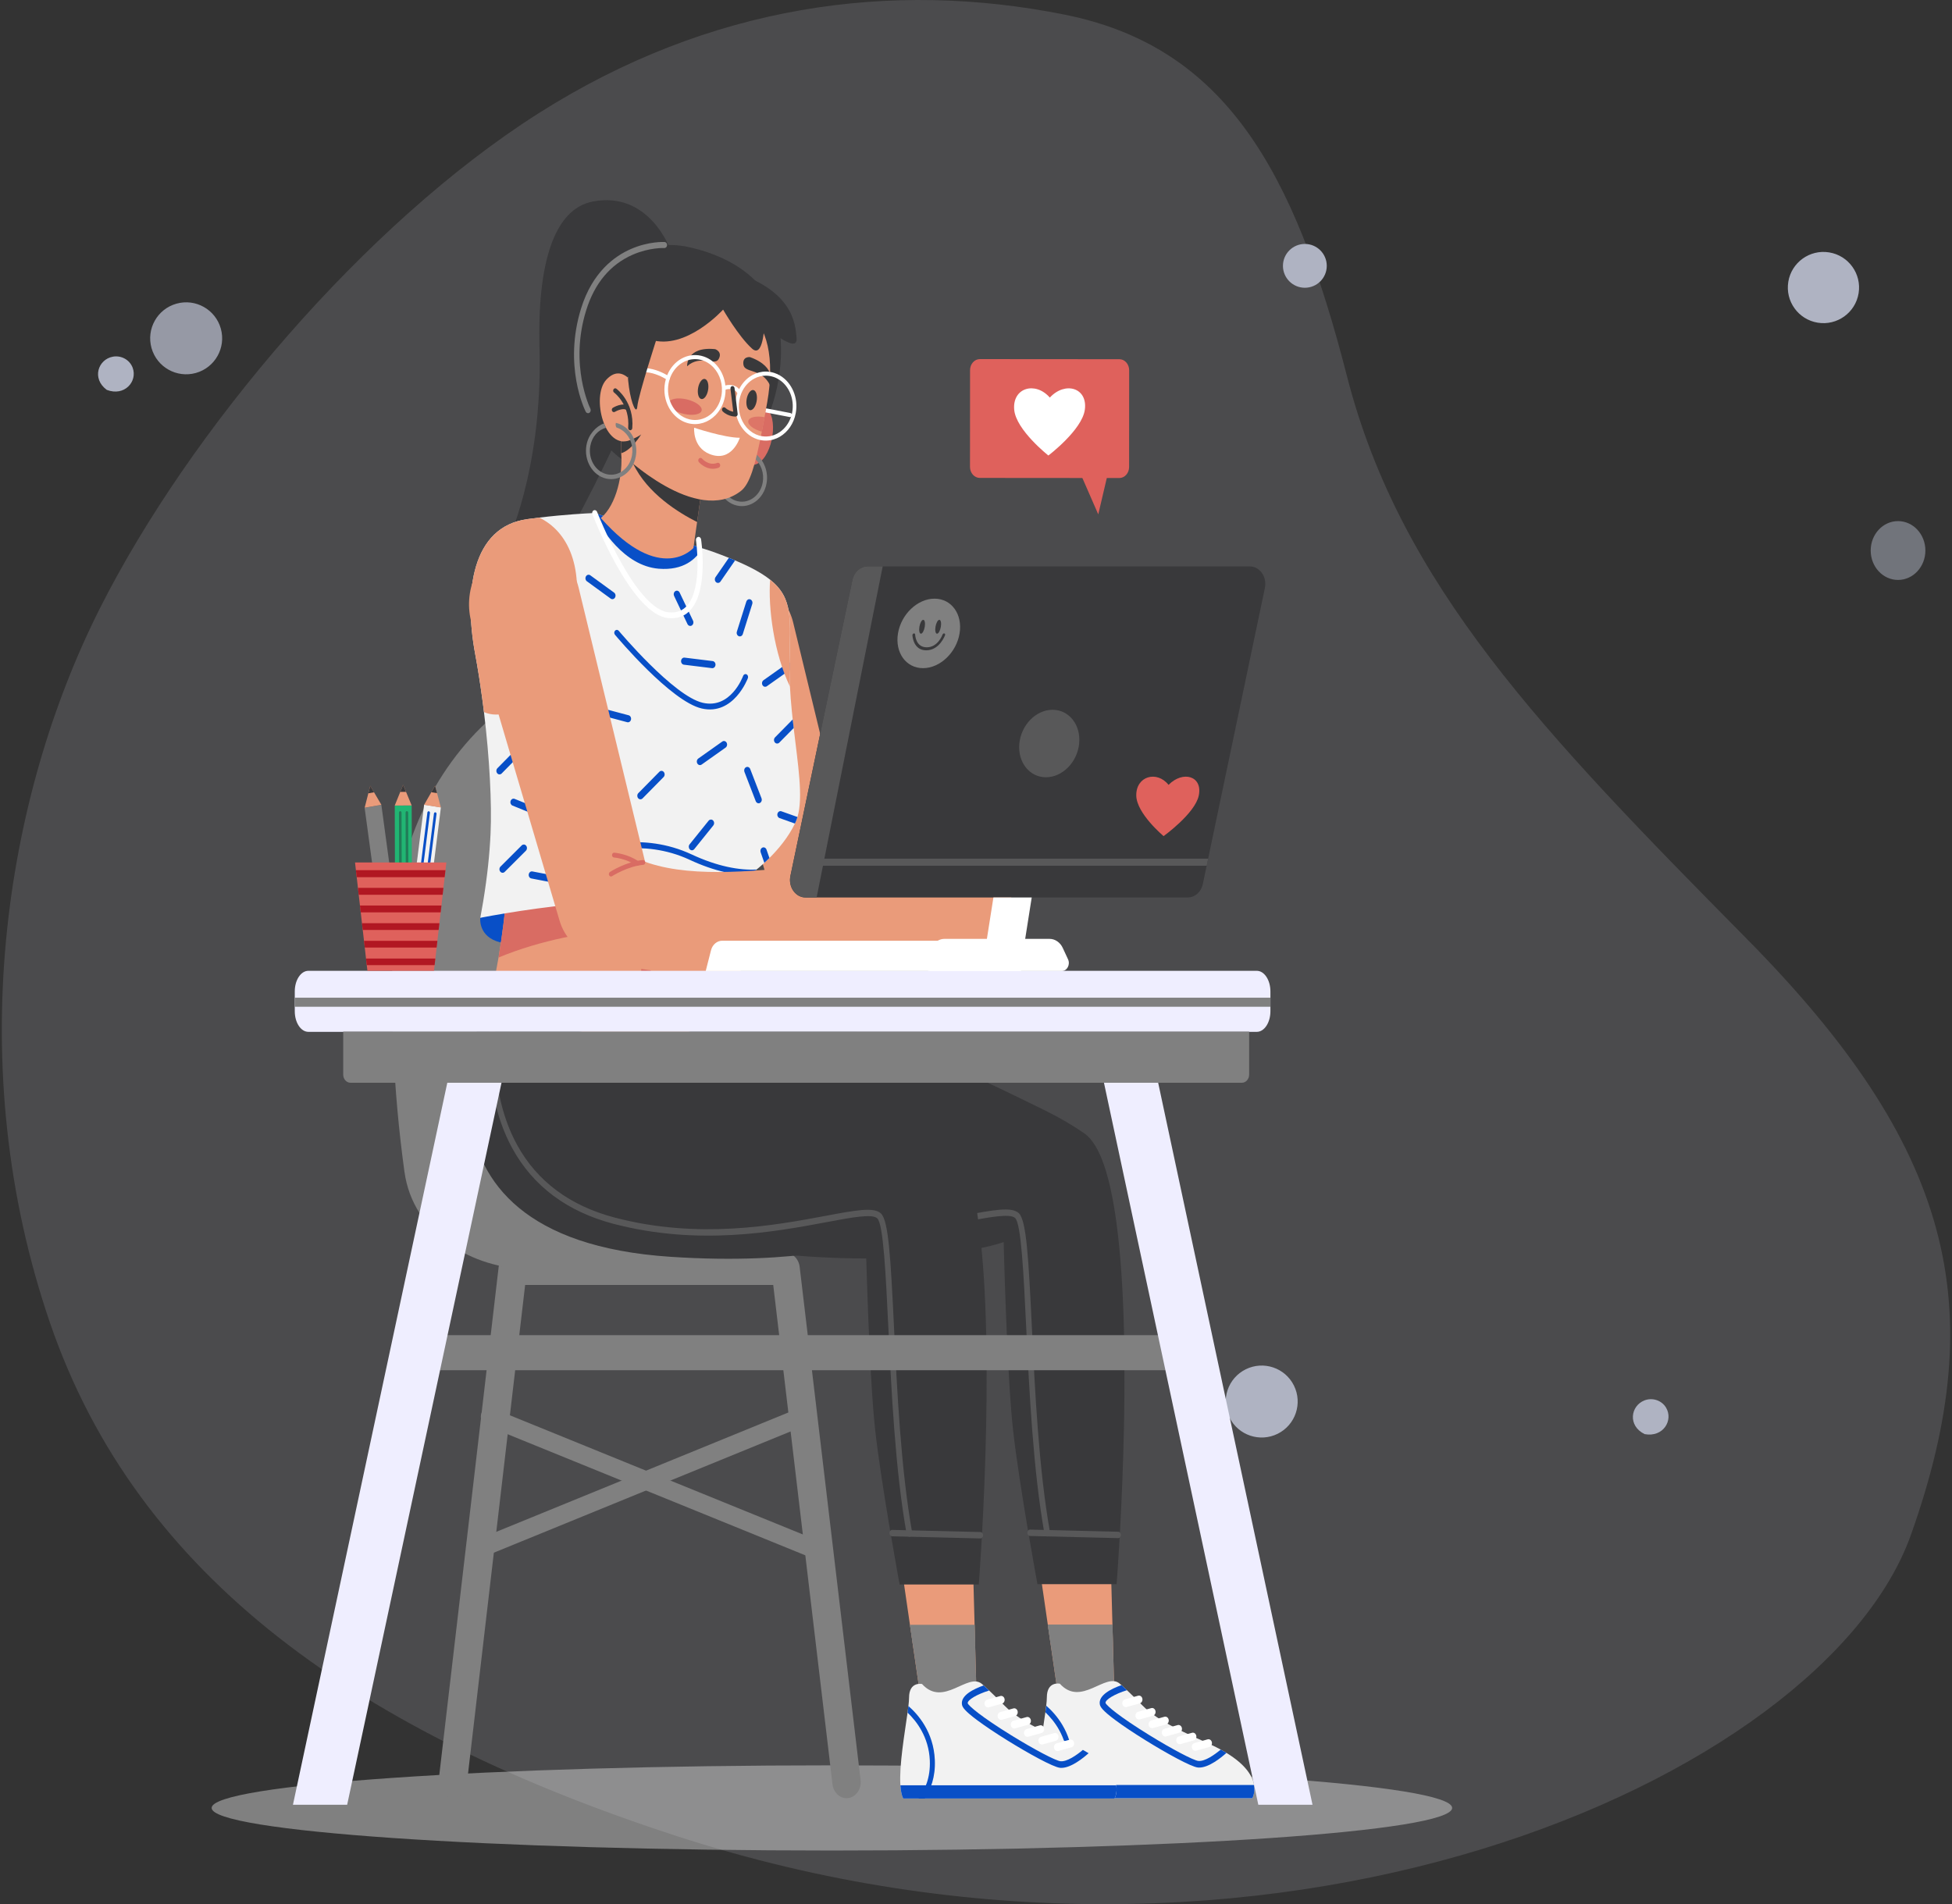 <svg width="535" height="522" viewBox="0 0 535 522" fill="none" xmlns="http://www.w3.org/2000/svg">
<rect x="0" y="0" width="535" height="522" fill="#333333" stroke="none"/>
<g opacity="0.8">
<path opacity="0.16" fill-rule="evenodd" clip-rule="evenodd" d="M27.433 166.66C1.141 218.766 -10.432 292.146 13.679 362.559C37.79 432.971 99.361 475.299 185.368 503.292C346.748 555.817 499.886 487.929 523.765 420.686C546.07 357.878 534.804 314.119 478.769 257.38C422.734 200.641 383.809 160.339 369.151 103.023C354.71 46.558 335.703 12.839 291.848 4.024C244.415 -5.51 194.531 1.289 147.72 30.985C99.964 61.281 51.892 118.187 27.433 166.66Z" fill="#EFEEFF"/>
<g opacity="0.5">
<path d="M520.21 158.981C524.349 158.981 527.704 155.37 527.704 150.915C527.704 146.46 524.349 142.849 520.21 142.849C516.071 142.849 512.716 146.46 512.716 150.915C512.716 155.37 516.071 158.981 520.21 158.981Z" fill="#CED3E6"/>
</g>
<path d="M30.928 97.778C33.228 97.355 35.554 98.627 36.364 100.821C37.745 104.564 34.129 108.755 29.262 106.876C25.063 103.767 26.891 98.521 30.928 97.778Z" fill="#CED3E6"/>
<path d="M509.401 80.392C510.268 75.071 506.656 70.055 501.335 69.188C496.014 68.322 490.998 71.933 490.131 77.255C489.265 82.576 492.876 87.592 498.198 88.459C503.519 89.325 508.535 85.713 509.401 80.392Z" fill="#CED3E6"/>
<g opacity="0.8">
<path d="M60.521 90.08C61.991 95.325 58.932 100.768 53.687 102.239C48.442 103.709 42.999 100.65 41.528 95.405C40.058 90.16 43.117 84.717 48.362 83.246C53.607 81.776 59.051 84.835 60.521 90.08Z" fill="#CED3E6"/>
</g>
<path d="M450.716 383.892C452.897 383.049 455.42 383.866 456.623 385.871C458.676 389.292 455.902 394.083 450.771 393.141C446.068 390.868 446.887 385.372 450.716 383.892Z" fill="#CED3E6"/>
<path d="M354.639 379.825C357.059 384.705 355.065 390.622 350.185 393.042C345.305 395.462 339.388 393.468 336.968 388.588C334.548 383.708 336.542 377.791 341.422 375.371C346.301 372.951 352.218 374.945 354.639 379.825Z" fill="#CED3E6"/>
<path d="M357.633 78.882C360.949 78.882 363.638 76.194 363.638 72.877C363.638 69.561 360.949 66.872 357.633 66.872C354.316 66.872 351.628 69.561 351.628 72.877C351.628 76.194 354.316 78.882 357.633 78.882Z" fill="#CED3E6"/>
</g>
<g opacity="0.4">
<path d="M228.006 507.284C321.894 507.284 398.006 502.058 398.006 495.611C398.006 489.164 321.894 483.937 228.006 483.937C134.117 483.937 58.006 489.164 58.006 495.611C58.006 502.058 134.117 507.284 228.006 507.284Z" fill="#F2F2F2"/>
</g>
<path d="M217.401 170.681L234.573 241.533L228.452 233.57C230.721 234.929 233.344 235.976 236.249 236.711C239.152 237.447 242.32 237.874 245.628 238.067C248.939 238.262 252.391 238.227 255.919 238.062C259.449 237.895 263.055 237.597 266.716 237.244L266.736 237.243C272.136 236.724 276.888 241.243 277.349 247.337C277.788 253.147 274.134 258.296 269.116 259.214C265.341 259.894 261.501 260.536 257.562 261.051C253.624 261.562 249.585 261.95 245.404 262.056C241.224 262.158 236.893 261.982 232.415 261.25C227.946 260.517 223.309 259.202 218.778 256.997C215.878 255.585 213.814 252.899 212.875 249.77L212.658 249.035L192.057 179.356C189.741 171.523 193.491 163.056 200.431 160.443C207.372 157.83 214.876 162.061 217.192 169.893C217.261 170.139 217.339 170.433 217.401 170.681Z" fill="#EA9B7A"/>
<path d="M224.013 427.537C223.757 427.537 223.498 427.488 223.243 427.385L133.284 390.787C132.106 390.307 131.494 388.84 131.919 387.51C132.344 386.18 133.645 385.489 134.823 385.97L224.782 422.568C225.96 423.047 226.572 424.515 226.147 425.845C225.814 426.887 224.941 427.537 224.013 427.537Z" fill="#808080"/>
<path d="M130.318 427.537C129.389 427.537 128.518 426.89 128.184 425.849C127.758 424.519 128.367 423.051 129.545 422.569L220.571 385.368C221.749 384.888 223.05 385.575 223.477 386.905C223.904 388.234 223.294 389.702 222.117 390.184L131.09 427.385C130.835 427.487 130.573 427.537 130.318 427.537Z" fill="#808080"/>
<path d="M232.015 492.943C230.1 492.943 228.432 491.343 228.172 489.142L211.923 352.241H143.93L127.934 489.134C127.654 491.534 125.704 493.221 123.576 492.906C121.45 492.59 119.954 490.388 120.234 487.989L136.674 347.287C136.929 345.107 138.575 343.478 140.524 343.478H215.319C217.264 343.478 218.91 345.101 219.168 347.277L235.868 487.979C236.153 490.378 234.66 492.583 232.534 492.904C232.36 492.93 232.187 492.943 232.015 492.943Z" fill="#808080"/>
<path d="M193.658 347.859H145.08C129.691 347.859 113.211 338.355 110.847 321.194C107.687 298.247 106.905 276.024 107.788 255.632C108.786 232.568 118.545 211.111 134.613 196.812C134.613 196.812 144.316 244.53 132.115 310.391C136.774 335.417 193.658 347.859 193.658 347.859Z" fill="#808080"/>
<path d="M183.534 67.989C183.534 67.989 177.755 52.286 162.47 55.243C151.786 57.31 147.233 72.332 147.863 95.527C148.779 129.285 138.659 149.63 138.659 149.63L152.091 153.075C152.091 153.075 186.281 95.204 183.534 67.989Z" fill="#39393B"/>
<path d="M306.043 434.28H284.346C284.346 434.28 279.325 407.104 277.641 391.865C275.953 376.626 275.081 340.498 275.081 340.498C275.081 340.498 257.789 346.835 221.594 344.447C141.394 339.16 171.804 272.672 171.804 272.672C174.514 276.895 191.111 273.966 202.455 275.984C237.275 279.755 267.472 295.177 285.595 303.999C289.96 306.122 293.838 308.369 297.236 310.734C301.605 313.773 304.339 322.993 305.986 335.12C310.939 371.573 306.043 434.28 306.043 434.28Z" fill="#39393B"/>
<path d="M287.039 421.185C286.676 421.185 286.352 420.898 286.278 420.482C283.149 402.999 282.099 381.24 281.254 363.756C280.553 349.259 279.892 335.565 278.242 333.919C276.905 332.587 271.354 333.627 264.327 334.943C250.35 337.561 229.227 341.519 205.932 335.403C193.243 332.072 183.915 325.116 178.207 314.731C168.363 296.82 172.85 274.616 172.897 274.394C172.995 273.923 173.414 273.631 173.831 273.742C174.249 273.853 174.507 274.325 174.408 274.796C174.364 275.012 170.026 296.537 179.534 313.82C185.018 323.789 194.018 330.476 206.284 333.697C229.278 339.733 250.217 335.81 264.073 333.216C272.371 331.661 277.379 330.723 279.27 332.608C281.312 334.645 281.886 344.656 282.804 363.662C283.646 381.089 284.694 402.778 287.8 420.136C287.885 420.61 287.614 421.073 287.192 421.169C287.141 421.18 287.089 421.185 287.039 421.185Z" fill="#585859"/>
<path d="M306.463 421.646C306.457 421.646 306.451 421.646 306.446 421.646L282.318 421.062C281.89 421.051 281.549 420.651 281.559 420.168C281.568 419.683 281.919 419.289 282.352 419.311L306.48 419.895C306.909 419.906 307.249 420.306 307.24 420.79C307.23 421.266 306.884 421.646 306.463 421.646Z" fill="#585859"/>
<path d="M305.446 465.649H290.131L287.181 445.375L285.566 434.28H304.595L304.896 445.375L305.446 465.649Z" fill="#EA9B7A"/>
<path d="M305.443 465.649H290.128L287.932 450.556L287.179 445.375H304.894L305.04 450.745L305.443 465.649Z" fill="#808080"/>
<path d="M305.04 450.745L287.932 450.556L287.179 445.375H304.894L305.04 450.745Z" fill="#808080"/>
<path d="M343.233 492.943H285.307C284.877 492.061 284.642 490.808 284.546 489.313C284.183 483.782 285.744 474.96 286.511 469.396C286.605 468.746 286.684 468.141 286.746 467.592C286.852 466.661 286.919 465.888 286.919 465.318C286.919 460.778 290.48 461.555 290.48 461.555C296.342 468.044 302.978 458.317 306.855 461.508C306.855 461.508 307.012 461.638 307.368 461.95C307.693 462.239 308.187 462.688 308.873 463.338C309.862 464.269 311.247 465.621 313.123 467.525C317.72 472.193 325.541 475.275 332.202 478.417C333.051 478.817 333.838 479.218 334.569 479.615C335.125 479.917 335.648 480.221 336.142 480.523C341.585 483.839 343.317 487.008 343.71 489.313C344.085 491.525 343.233 492.943 343.233 492.943Z" fill="#F2F2F2"/>
<path d="M336.142 480.524C334.65 481.864 331.332 484.545 328.67 484.545C328.553 484.545 328.435 484.542 328.32 484.53C326.441 484.353 319.537 480.524 313.921 477.042C310.702 475.045 307.763 473.081 305.649 471.506C302.182 468.927 301.581 467.943 301.445 467.258C300.938 464.68 304.717 462.881 307.368 461.951C307.693 462.24 308.188 462.689 308.874 463.339C305.583 464.351 302.879 465.939 303.004 466.842C303.327 467.608 306.754 470.556 314.953 475.62C321.208 479.482 327.138 482.605 328.455 482.729C330.238 482.892 332.86 481.06 334.57 479.617C335.125 479.919 335.649 480.223 336.142 480.524Z" fill="#084FC7"/>
<path d="M343.231 492.943H285.308C284.877 492.06 284.642 490.807 284.546 489.313H343.708C344.082 491.523 343.231 492.943 343.231 492.943Z" fill="#084FC7"/>
<path d="M291.224 492.943H289.504C291.221 490.729 292.827 487.333 292.617 482.478C292.338 476.02 288.904 471.665 286.518 469.397C286.61 468.747 286.69 468.141 286.752 467.592C289.324 469.811 293.658 474.666 293.996 482.399C294.197 487.038 292.849 490.496 291.224 492.943Z" fill="#084FC7"/>
<path d="M312.147 471.381C311.718 471.381 311.329 471.054 311.221 470.563C311.094 469.985 311.405 469.401 311.917 469.258L315.535 468.245C316.047 468.101 316.565 468.453 316.691 469.031C316.818 469.608 316.507 470.192 315.995 470.335L312.377 471.348C312.301 471.371 312.223 471.381 312.147 471.381Z" fill="white"/>
<path d="M308.549 467.983C308.121 467.983 307.731 467.656 307.623 467.166C307.496 466.588 307.807 466.004 308.319 465.861L311.938 464.848C312.448 464.704 312.967 465.056 313.094 465.633C313.22 466.211 312.909 466.795 312.398 466.938L308.779 467.951C308.703 467.972 308.625 467.983 308.549 467.983Z" fill="white"/>
<path d="M315.759 473.755C315.331 473.755 314.941 473.428 314.833 472.936C314.706 472.359 315.017 471.775 315.529 471.632L319.148 470.619C319.659 470.474 320.177 470.827 320.304 471.404C320.43 471.981 320.119 472.566 319.608 472.709L315.989 473.722C315.913 473.744 315.835 473.755 315.759 473.755Z" fill="white"/>
<path d="M319.38 476.037C318.952 476.037 318.562 475.708 318.454 475.218C318.327 474.641 318.638 474.057 319.15 473.914L322.769 472.901C323.28 472.756 323.798 473.11 323.925 473.686C324.051 474.263 323.74 474.847 323.229 474.991L319.61 476.004C319.534 476.026 319.455 476.037 319.38 476.037Z" fill="white"/>
<path d="M323.324 478.147C322.896 478.147 322.506 477.819 322.398 477.328C322.272 476.751 322.584 476.167 323.094 476.024L326.713 475.01C327.225 474.867 327.742 475.218 327.869 475.796C327.996 476.373 327.684 476.957 327.172 477.1L323.553 478.114C323.478 478.136 323.401 478.147 323.324 478.147Z" fill="white"/>
<path d="M327.599 479.947C327.17 479.947 326.781 479.619 326.673 479.128C326.546 478.551 326.857 477.967 327.369 477.824L330.987 476.81C331.499 476.666 332.017 477.018 332.143 477.596C332.27 478.173 331.959 478.757 331.447 478.9L327.829 479.914C327.753 479.936 327.675 479.947 327.599 479.947Z" fill="white"/>
<path d="M131.638 251.596C131.638 251.596 130.952 256.874 137.222 258.359L202.569 260.817C202.569 260.817 206.985 258.312 206.189 252.136C206.189 252.136 178.597 234.652 131.638 251.596Z" fill="#084FC7"/>
<path d="M203.465 275.986C169.544 297.04 132.507 280.086 132.507 280.086C134.319 274.507 135.661 268.216 136.635 262.495C137.765 255.838 138.4 249.958 138.689 246.866C153.118 245.972 188.486 244.276 202.345 247.984L202.455 254.25L203.465 275.986Z" fill="#EA9B7A"/>
<path d="M178.412 265.887C178.16 267.86 177.37 269.365 176.647 269.248C175.924 269.13 175.541 267.436 175.792 265.463C176.043 263.489 176.833 261.985 177.556 262.101C178.279 262.218 178.663 263.913 178.412 265.887Z" fill="#D96C63"/>
<path d="M202.454 254.25C188.01 253.26 159.587 252.917 136.635 262.494C137.765 255.837 138.4 249.956 138.689 246.865C153.118 245.971 188.486 244.275 202.345 247.983L202.454 254.25Z" fill="#D96C63"/>
<path d="M218.571 223.967C218.436 224.438 218.272 224.881 218.084 225.297C218.015 225.453 217.943 225.609 217.868 225.762C216.052 229.564 213.239 232.858 210.885 235.203C210.394 235.688 209.924 236.133 209.489 236.533C208.618 237.33 207.881 237.948 207.373 238.358C206.906 238.736 206.632 238.93 206.632 238.93C206.63 238.966 206.626 239.002 206.624 239.044C206.598 239.328 206.578 239.627 206.555 239.942C206.474 241.146 206.402 242.583 206.351 244.219C206.305 245.537 206.273 246.98 206.241 248.531C206.224 249.682 206.204 250.886 206.192 252.138C187.022 242.475 147.544 248.574 131.643 251.595C131.934 250.044 132.199 248.527 132.444 247.044C133.569 240.201 134.199 234.038 134.45 228.522C134.828 220.306 134.191 207.96 132.646 195.207C132.549 194.378 132.444 193.555 132.338 192.725C132.268 192.184 132.197 191.648 132.118 191.109C131.576 187.105 130.946 183.095 130.225 179.205C127.089 162.231 129.291 144.413 144.541 142.306C145.647 142.154 146.74 142.013 147.798 141.886C154.987 141.021 160.901 140.725 162.543 140.653C162.842 140.64 162.998 140.633 162.998 140.633L192.481 150.296L195.285 151.213C196.896 151.798 198.386 152.364 199.764 152.917C200.352 153.158 200.922 153.393 201.47 153.623C202.9 154.229 204.197 154.821 205.373 155.406C207.733 156.583 209.604 157.732 211.083 158.918C217.551 164.1 216.548 169.954 216.383 181.516C216.383 181.568 216.381 181.621 216.381 181.672C216.378 181.819 216.378 181.965 216.375 182.117C216.372 182.182 216.375 182.251 216.375 182.316C216.369 182.787 216.369 183.259 216.372 183.73C216.38 185.223 216.427 186.709 216.507 188.196C216.616 190.379 216.789 192.549 217 194.676C217.083 195.527 217.17 196.376 217.261 197.216C217.348 198.007 217.437 198.793 217.529 199.571C218.713 209.695 220.174 218.565 218.571 223.967Z" fill="#F2F2F2"/>
<path d="M216.38 181.675C216.377 181.822 216.377 181.968 216.374 182.12C216.371 182.185 216.374 182.254 216.374 182.319C216.368 182.79 216.368 183.262 216.371 183.733L210.177 188.121C209.989 188.255 209.773 188.297 209.569 188.257C209.336 188.212 209.12 188.059 208.983 187.815C208.73 187.357 208.853 186.754 209.257 186.468L215.826 181.817C215.998 181.697 216.192 181.652 216.38 181.675Z" fill="#084FC7"/>
<path d="M175.533 219.121C175.296 219.121 175.061 219.012 174.89 218.798C174.571 218.398 174.599 217.78 174.955 217.42L180.719 211.566C181.073 211.206 181.62 211.238 181.939 211.639C182.259 212.039 182.23 212.656 181.875 213.016L176.111 218.87C175.946 219.037 175.74 219.121 175.533 219.121Z" fill="#084FC7"/>
<path d="M217.531 199.573L213.582 203.584C213.416 203.753 213.21 203.834 213.002 203.834C212.767 203.834 212.529 203.727 212.359 203.512C212.039 203.112 212.068 202.494 212.423 202.134L217.262 197.22C217.349 198.009 217.438 198.796 217.531 199.573Z" fill="#084FC7"/>
<path d="M163.843 195.582C163.708 195.362 163.653 195.082 163.712 194.801C163.821 194.277 164.287 193.952 164.752 194.076L172.301 196.082C172.766 196.205 173.053 196.731 172.944 197.256C172.835 197.78 172.369 198.105 171.904 197.981L164.356 195.974C164.139 195.917 163.961 195.772 163.843 195.582Z" fill="#084FC7"/>
<path d="M136.911 212.291C136.674 212.291 136.439 212.182 136.268 211.967C135.949 211.567 135.977 210.95 136.332 210.59L142.097 204.736C142.451 204.376 142.998 204.408 143.317 204.809C143.636 205.209 143.608 205.826 143.253 206.186L137.489 212.04C137.324 212.207 137.118 212.291 136.911 212.291Z" fill="#084FC7"/>
<path d="M204.005 210.897C204.08 210.644 204.245 210.426 204.48 210.312C204.918 210.096 205.427 210.323 205.617 210.817L208.714 218.84C208.904 219.334 208.704 219.909 208.266 220.125C207.829 220.339 207.319 220.114 207.129 219.62L204.033 211.597C203.944 211.365 203.939 211.117 204.005 210.897Z" fill="#084FC7"/>
<path d="M218.57 223.967C218.435 224.438 218.271 224.881 218.083 225.297C218.014 225.453 217.942 225.609 217.867 225.762L213.656 224.262C213.442 224.187 213.276 224.028 213.171 223.827C213.05 223.599 213.013 223.313 213.09 223.04C213.235 222.526 213.718 222.24 214.174 222.403L218.57 223.967Z" fill="#084FC7"/>
<path d="M194.768 224.666C195.004 224.64 195.248 224.721 195.437 224.914C195.791 225.275 195.818 225.893 195.496 226.291L190.285 232.772C189.964 233.17 189.417 233.201 189.063 232.838C188.71 232.476 188.683 231.859 189.003 231.459L194.215 224.979C194.365 224.796 194.563 224.69 194.768 224.666Z" fill="#084FC7"/>
<path d="M191.699 209.724C191.466 209.678 191.251 209.525 191.115 209.282C190.861 208.825 190.983 208.223 191.387 207.936L197.956 203.283C198.36 202.997 198.894 203.135 199.149 203.59C199.402 204.047 199.28 204.649 198.876 204.936L192.307 209.589C192.119 209.721 191.902 209.764 191.699 209.724Z" fill="#084FC7"/>
<path d="M195.885 181.541C196.042 181.74 196.128 182.011 196.1 182.297C196.048 182.834 195.621 183.221 195.147 183.162L187.437 182.214C186.962 182.156 186.619 181.674 186.671 181.139C186.723 180.603 187.15 180.215 187.624 180.275L195.335 181.223C195.555 181.248 195.748 181.368 195.885 181.541Z" fill="#084FC7"/>
<path d="M184.674 162.671C184.73 162.411 184.879 162.179 185.105 162.043C185.526 161.787 186.049 161.966 186.275 162.44L189.945 170.15C190.17 170.624 190.013 171.216 189.593 171.471C189.173 171.727 188.648 171.548 188.422 171.073L184.753 163.363C184.647 163.142 184.626 162.896 184.674 162.671Z" fill="#084FC7"/>
<path d="M210.884 235.203C210.393 235.688 209.924 236.133 209.488 236.533L208.474 233.619C208.391 233.385 208.397 233.139 208.468 232.92C208.552 232.67 208.725 232.458 208.961 232.355C209.405 232.156 209.906 232.404 210.082 232.904L210.884 235.203Z" fill="#084FC7"/>
<path d="M139.994 220.378C139.882 220.142 139.855 219.857 139.942 219.586C140.104 219.078 140.599 218.816 141.049 218.998L148.346 221.96C148.795 222.143 149.028 222.702 148.867 223.209C148.705 223.717 148.21 223.979 147.76 223.797L140.463 220.835C140.253 220.749 140.091 220.582 139.994 220.378Z" fill="#084FC7"/>
<path d="M143.568 231.507C143.804 231.51 144.04 231.621 144.209 231.837C144.526 232.241 144.492 232.857 144.134 233.214L138.326 239.013C137.968 239.369 137.422 239.332 137.105 238.928C136.788 238.524 136.822 237.908 137.18 237.55L142.989 231.752C143.154 231.586 143.362 231.506 143.568 231.507Z" fill="#084FC7"/>
<path d="M154.094 240.716C154.24 240.925 154.311 241.202 154.269 241.485C154.189 242.016 153.742 242.374 153.271 242.283L145.625 240.812C145.155 240.722 144.838 240.218 144.919 239.687C144.999 239.156 145.446 238.798 145.917 238.888L153.562 240.358C153.78 240.402 153.966 240.533 154.094 240.716Z" fill="#084FC7"/>
<path d="M160.487 158.786C160.425 158.529 160.457 158.243 160.595 158.001C160.855 157.548 161.389 157.418 161.79 157.709L168.308 162.453C168.709 162.746 168.824 163.35 168.566 163.803C168.307 164.256 167.772 164.386 167.371 164.094L160.855 159.35C160.667 159.214 160.541 159.01 160.487 158.786Z" fill="#084FC7"/>
<path d="M204.953 164.376C205.161 164.249 205.415 164.217 205.655 164.314C206.106 164.494 206.341 165.052 206.181 165.56L203.588 173.808C203.429 174.315 202.935 174.581 202.484 174.401C202.034 174.221 201.798 173.663 201.958 173.155L204.551 164.908C204.625 164.672 204.772 164.488 204.953 164.376Z" fill="#084FC7"/>
<path d="M201.472 153.626L197.466 159.422C197.171 159.848 196.63 159.922 196.252 159.591C195.874 159.26 195.809 158.648 196.102 158.222L199.765 152.92C200.353 153.161 200.924 153.395 201.472 153.626Z" fill="#084FC7"/>
<path d="M162.302 233.672C162.386 233.952 162.592 234.145 162.834 234.201C162.952 234.227 163.075 234.223 163.194 234.178C163.322 234.131 175.865 229.547 189.065 235.717C195.772 238.852 201.736 240.052 206.555 239.944C206.576 239.627 206.597 239.328 206.623 239.046C206.626 239.006 206.63 238.97 206.632 238.934C206.632 238.934 206.906 238.737 207.373 238.36C202.635 238.621 196.558 237.492 189.609 234.245C175.906 227.841 163.28 232.467 162.751 232.667C162.38 232.804 162.18 233.254 162.302 233.672Z" fill="#084FC7"/>
<path d="M192.479 150.3C190.83 153.19 187.42 156.464 180.518 155.899C170.998 155.12 164.733 144.87 162.544 140.657C162.842 140.644 162.997 140.638 162.997 140.638L192.479 150.3Z" fill="#084FC7"/>
<path d="M182.352 169.317C182.634 169.381 182.913 169.426 183.195 169.452C185.828 169.691 187.96 168.829 189.532 166.892C194.111 161.247 192.23 148.38 192.148 147.835C192.082 147.402 191.716 147.111 191.335 147.184C190.951 147.258 190.692 147.669 190.757 148.103C190.776 148.229 192.605 160.749 188.491 165.817C187.21 167.395 185.516 168.065 183.31 167.864C174.082 167.025 163.748 140.586 163.645 140.318C163.489 139.915 163.073 139.731 162.715 139.907C162.358 140.084 162.195 140.554 162.351 140.956C162.774 142.052 172.575 167.081 182.352 169.317Z" fill="white"/>
<path d="M211.082 158.921C210.474 166.555 212.138 179.148 216.504 188.199C216.401 186.246 216.354 184.284 216.372 182.319C216.373 182.254 216.371 182.184 216.372 182.119C216.375 181.916 216.379 181.719 216.382 181.52C216.547 169.959 217.548 164.101 211.082 158.921Z" fill="#EA9B7A"/>
<path d="M156.851 172.351C153.468 187.077 141.103 198.895 132.644 195.208C132.544 194.38 132.44 193.556 132.333 192.727C132.264 192.188 132.191 191.651 132.116 191.11C131.575 187.106 130.941 183.097 130.22 179.207C127.085 162.235 129.287 144.418 144.537 142.31C145.645 142.158 146.736 142.016 147.795 141.889C155.433 145.56 160.746 155.393 156.851 172.351Z" fill="#EA9B7A"/>
<path d="M158.594 161.121L178.412 242.89L171.348 233.702C173.966 235.27 176.993 236.478 180.346 237.325C183.695 238.175 187.351 238.667 191.171 238.891C194.992 239.115 198.976 239.076 203.047 238.885C207.12 238.693 211.283 238.349 215.508 237.942L215.53 237.94C221.762 237.34 227.246 242.555 227.777 249.588C228.285 256.292 224.067 262.237 218.276 263.295C213.919 264.079 209.488 264.821 204.942 265.414C200.396 266.005 195.735 266.452 190.909 266.574C186.085 266.692 181.086 266.489 175.918 265.643C170.761 264.798 165.41 263.28 160.181 260.735C156.834 259.106 154.451 256.006 153.368 252.395L153.117 251.546L129.341 171.131C126.668 162.092 130.996 152.32 139.006 149.304C147.017 146.289 155.677 151.172 158.349 160.211C158.435 160.496 158.525 160.835 158.594 161.121Z" fill="#EA9B7A"/>
<path d="M167.463 240.273C167.259 240.273 167.06 240.153 166.952 239.938C166.791 239.62 166.89 239.216 167.171 239.035C167.352 238.917 171.689 236.154 176.221 235.76C176.547 235.731 176.827 236.005 176.851 236.369C176.876 236.733 176.634 237.052 176.311 237.08C172.047 237.451 167.794 240.158 167.752 240.186C167.66 240.244 167.561 240.273 167.463 240.273Z" fill="#D96C63"/>
<path d="M174.662 237.321C174.559 237.321 174.453 237.291 174.358 237.225C171.625 235.353 168.317 235.07 168.284 235.067C167.961 235.041 167.717 234.725 167.741 234.36C167.764 233.996 168.037 233.724 168.368 233.747C168.514 233.758 171.994 234.056 174.967 236.093C175.244 236.283 175.334 236.691 175.165 237.003C175.054 237.207 174.861 237.321 174.662 237.321Z" fill="#D96C63"/>
<path d="M192.335 194.221C201.105 196.227 204.942 185.993 204.98 185.889C205.128 185.483 204.955 185.016 204.596 184.85C204.233 184.681 203.823 184.877 203.675 185.283C203.533 185.669 200.229 194.4 192.616 192.658C184.628 190.832 169.722 173.09 169.573 172.911C169.305 172.591 168.859 172.576 168.575 172.878C168.292 173.18 168.278 173.685 168.546 174.004C169.169 174.752 183.913 192.296 192.335 194.221Z" fill="#084FC7"/>
<path d="M178.547 129.819C178.547 129.819 164.473 126.829 160.505 110.802C156.727 95.543 159.634 87.626 163.564 79.383C166.524 73.174 175.909 64.785 189.073 67.796C202.364 70.834 212.297 78.532 213.767 90.862C216.514 113.936 200.017 142.086 178.547 129.819Z" fill="#39393B"/>
<path d="M161.172 113.273C160.918 113.273 160.67 113.123 160.535 112.854C160.28 112.351 154.357 100.334 159.273 84.521C162.344 74.646 168.395 70.225 172.932 68.255C177.833 66.127 181.962 66.328 182.137 66.338C182.542 66.36 182.853 66.748 182.834 67.205C182.814 67.661 182.478 68.014 182.067 67.992C182.027 67.989 178.027 67.802 173.406 69.825C167.257 72.515 162.968 77.644 160.659 85.07C155.972 100.145 161.752 111.919 161.811 112.037C162.01 112.435 161.887 112.939 161.536 113.166C161.42 113.237 161.296 113.273 161.172 113.273Z" fill="#808080"/>
<path d="M205.846 113.534C205.846 113.534 210.426 109.452 211.63 114.857C212.834 120.262 209.436 129.867 204.105 126.949L205.846 113.534Z" fill="#D96C63"/>
<path d="M201.372 123.463C199.099 124.312 197.083 126.584 196.574 129.415C195.819 133.622 198.236 137.735 201.963 138.588C205.691 139.44 209.336 136.713 210.092 132.506C210.658 129.357 209.443 126.258 207.233 124.544C206.493 123.968 205.639 123.548 204.703 123.333C204.679 123.328 204.658 123.325 204.636 123.32C204.504 123.85 204.559 124.276 204.826 124.607C205.579 124.831 206.263 125.217 206.853 125.724C208.577 127.203 209.501 129.713 209.043 132.265C208.406 135.818 205.327 138.123 202.177 137.403C199.029 136.684 196.987 133.207 197.624 129.655C198.088 127.072 199.779 125.241 201.914 124.66L201.372 123.463Z" fill="#808080"/>
<path d="M191.969 136.688L190.05 150.217C190.05 150.217 181.073 160.555 164.678 142.008C169.079 138.307 170.759 129.734 170.245 124.192C170.245 124.192 171.539 125.068 173.529 127.103C173.918 127.5 174.416 127.81 174.905 128.187C179.24 131.514 185.88 135.841 191.969 136.688Z" fill="#EA9B7A"/>
<path d="M191.969 136.688L191.06 143.102C186.142 140.631 177.446 135.342 173.53 127.104C173.958 127.448 174.418 127.811 174.907 128.189C179.24 131.514 185.88 135.841 191.969 136.688Z" fill="#39393B"/>
<path d="M210.279 110.272C210.024 111.703 209.782 113.065 209.543 114.36C209.288 115.766 209.039 117.091 208.794 118.338C206.979 127.703 205.482 132.717 203.061 134.595C190.822 144.093 170.901 124.86 170.26 124.241C170.25 124.23 170.243 124.222 170.243 124.222C170.227 123.119 170.227 122.026 170.247 120.953C170.394 111.843 171.77 103.663 173.952 96.091C175.041 87.829 180.721 81.206 188.039 79.958C195.622 78.671 201.326 83.621 204.892 85.813C210.279 89.128 212.388 98.332 210.279 110.272Z" fill="#EA9B7A"/>
<path d="M174.372 87.599C174.372 87.599 182.938 69.007 200.029 74.195C217.119 79.383 218.026 88.34 218.328 92.82C218.629 97.299 209.478 89.364 209.478 89.364C209.478 89.364 209.165 98.32 206.114 95.561C202.374 92.177 198.187 84.873 198.187 84.873C198.187 84.873 188.009 96.161 178.336 93.116C172.843 91.387 174.372 87.599 174.372 87.599Z" fill="#39393B"/>
<path d="M195.368 128.508C193.147 128.508 191.626 126.777 191.547 126.687C191.313 126.414 191.318 125.978 191.56 125.713C191.802 125.448 192.188 125.454 192.423 125.727C192.504 125.819 194.267 127.79 196.591 126.896C196.91 126.773 197.257 126.965 197.365 127.325C197.473 127.685 197.304 128.077 196.985 128.199C196.416 128.418 195.874 128.508 195.368 128.508Z" fill="#D96C63"/>
<path d="M190.249 117.25C190.249 117.25 198.492 120.006 202.765 120.006C202.765 120.006 200.628 126.896 194.522 124.484C189.771 122.608 190.249 117.25 190.249 117.25Z" fill="white"/>
<path d="M205.549 97.892C205.549 97.892 203.407 97.646 203.755 99.986C204.103 102.326 208.745 100.896 211.039 105.586C211.039 105.586 213.256 100.67 205.549 97.892Z" fill="#39393B"/>
<path d="M196.034 95.716C196.034 95.716 198.091 96.43 196.965 98.433C195.837 100.435 192.055 97.079 188.322 100.391C188.322 100.391 187.976 94.89 196.034 95.716Z" fill="#39393B"/>
<path d="M192.312 112.498C192.114 113.604 189.936 114.038 187.447 113.469C184.959 112.899 183.102 111.543 183.301 110.437C183.499 109.331 185.677 108.897 188.166 109.466C190.654 110.036 192.511 111.394 192.312 112.498Z" fill="#D96C63"/>
<path d="M216.64 113.227L209.984 111.946C209.949 112.265 209.882 112.576 209.817 112.889C209.807 112.943 209.79 112.993 209.771 113.041L216.474 114.331C216.744 114.383 217.001 114.178 217.046 113.873C217.092 113.568 216.923 113.272 216.64 113.227Z" fill="white"/>
<path d="M198.867 106.811C198.869 106.426 198.849 106.045 198.807 105.668C198.588 103.635 197.79 101.75 196.564 100.292C195.443 98.952 193.971 97.969 192.263 97.553C192.235 97.544 192.209 97.536 192.18 97.531C188.283 96.623 184.448 98.937 182.86 102.856C182.72 103.195 182.599 103.542 182.5 103.905C182.406 104.222 182.333 104.549 182.27 104.881C181.82 107.343 182.263 109.782 183.349 111.764C183.719 112.44 184.165 113.064 184.673 113.611C185.774 114.815 187.179 115.689 188.784 116.064C191.491 116.695 194.162 115.772 196.078 113.84C197.37 112.537 198.317 110.77 198.694 108.713C198.694 108.705 198.698 108.694 198.698 108.688C198.81 108.059 198.868 107.431 198.867 106.811ZM188.986 114.964C188.945 114.955 188.906 114.946 188.864 114.932C186.761 114.401 185.063 112.897 184.064 110.926C183.202 109.224 182.865 107.178 183.242 105.109C183.321 104.683 183.428 104.269 183.56 103.872C183.571 103.847 183.579 103.822 183.586 103.797C184.629 100.734 187.181 98.662 190.039 98.47C190.674 98.426 191.324 98.474 191.977 98.627C193.381 98.954 194.61 99.713 195.578 100.761C197.36 102.681 198.254 105.566 197.72 108.486C196.896 112.988 192.978 115.898 188.986 114.964Z" fill="white"/>
<path d="M213.789 102.944C213.562 102.807 213.331 102.687 213.09 102.573C212.809 102.442 212.515 102.329 212.216 102.232C212.009 102.164 211.801 102.105 211.587 102.055C211.193 101.962 210.798 101.905 210.412 101.877C209.939 101.842 209.47 101.855 209.009 101.911C207.731 102.064 206.516 102.548 205.449 103.299C204.277 104.124 203.284 105.275 202.591 106.664C202.409 107.015 202.252 107.386 202.114 107.769C202.107 107.79 202.1 107.808 202.095 107.829C201.916 108.33 201.776 108.859 201.676 109.404C201.006 113.057 202.31 116.662 204.762 118.806C205.557 119.503 206.474 120.046 207.488 120.385C207.641 120.437 207.797 120.484 207.954 120.522C208.03 120.548 208.11 120.567 208.19 120.585C208.999 120.772 209.807 120.825 210.593 120.745C210.719 120.737 210.845 120.722 210.969 120.703C211.313 120.651 211.656 120.579 211.989 120.478C212.616 120.295 213.218 120.03 213.784 119.695C215.927 118.417 217.574 116.115 218.1 113.235C218.874 109.015 217.012 104.857 213.789 102.944ZM217.128 113.007C217.095 113.187 217.059 113.364 217.013 113.536C216.954 113.788 216.882 114.033 216.799 114.273C216.215 116.028 215.13 117.462 213.774 118.409C213.276 118.759 212.742 119.037 212.181 119.249C211.83 119.376 211.47 119.478 211.103 119.547C210.996 119.567 210.892 119.584 210.785 119.596C210.006 119.706 209.199 119.675 208.391 119.487C208.317 119.469 208.244 119.451 208.17 119.433C208.125 119.42 208.081 119.406 208.036 119.397C206.85 119.049 205.797 118.389 204.939 117.507C204.811 117.38 204.688 117.246 204.57 117.106C202.936 115.193 202.137 112.431 202.65 109.632C202.766 109.004 202.942 108.404 203.168 107.844C203.909 106.02 205.201 104.593 206.758 103.769C207.722 103.258 208.789 102.977 209.893 102.975C210.07 102.977 210.247 102.986 210.431 102.999C210.746 103.026 211.063 103.076 211.384 103.15C211.614 103.206 211.84 103.268 212.061 103.345C212.37 103.452 212.664 103.579 212.953 103.729C213.181 103.843 213.405 103.974 213.618 104.116C216.279 105.876 217.786 109.415 217.128 113.007Z" fill="white"/>
<path d="M172.255 104.558C172.197 104.545 172.14 104.52 172.088 104.481C171.857 104.314 171.79 103.969 171.938 103.708C175.27 97.83 183.283 103.107 183.363 103.161C183.599 103.318 183.676 103.663 183.535 103.929C183.396 104.194 183.092 104.283 182.856 104.125C182.783 104.076 175.591 99.345 172.775 104.313C172.66 104.512 172.45 104.603 172.255 104.558Z" fill="white"/>
<path d="M202.465 108.094C202.341 108.065 202.225 107.982 202.149 107.851C201.084 105.994 198.802 106.827 198.78 106.835C198.519 106.933 198.239 106.775 198.152 106.481C198.065 106.187 198.205 105.871 198.465 105.773C199.511 105.379 201.798 105.179 202.983 107.241C203.132 107.501 203.066 107.848 202.836 108.016C202.722 108.1 202.588 108.122 202.465 108.094Z" fill="white"/>
<g opacity="0.8">
<path d="M209.544 114.36C209.29 115.766 209.041 117.091 208.796 118.338C206.533 117.722 204.901 116.456 205.088 115.416C205.277 114.372 207.232 113.929 209.544 114.36Z" fill="#D96C63"/>
</g>
<path d="M194.067 106.947C193.795 108.465 192.964 109.557 192.21 109.384C191.458 109.212 191.068 107.843 191.341 106.324C191.613 104.806 192.444 103.714 193.198 103.887C193.951 104.059 194.34 105.43 194.067 106.947Z" fill="#39393B"/>
<path d="M207.376 109.99C207.104 111.507 206.273 112.599 205.519 112.427C204.767 112.254 204.377 110.885 204.651 109.366C204.923 107.848 205.754 106.757 206.508 106.929C207.26 107.102 207.649 108.472 207.376 109.99Z" fill="#39393B"/>
<path d="M200.506 114.065C201.152 114.212 201.609 114.189 201.648 114.188C201.805 114.179 201.953 114.095 202.054 113.959C202.155 113.821 202.2 113.642 202.179 113.466L201.32 106.378C201.277 106.03 200.993 105.786 200.683 105.834C200.375 105.881 200.159 106.203 200.201 106.551L200.966 112.862C200.405 112.767 199.556 112.503 198.798 111.794C198.559 111.568 198.202 111.605 198.003 111.877C197.803 112.147 197.836 112.55 198.075 112.775C198.909 113.554 199.815 113.907 200.506 114.065Z" fill="#39393B"/>
<path d="M175.74 119.085C175.645 119.24 173.045 123.464 170.258 124.242C170.255 124.241 170.255 124.243 170.253 124.243C170.246 124.231 170.242 124.225 170.242 124.225C170.224 123.12 170.226 122.029 170.245 120.953C170.342 120.957 173.002 121.041 175.74 119.085Z" fill="#39393B"/>
<path d="M175.173 107.978C175.173 107.978 171.258 98.596 166.167 104.101C161.971 108.639 165.641 123.801 172.915 120.556L175.173 107.978Z" fill="#EA9B7A"/>
<path d="M165.538 116.067C163.264 116.916 161.249 119.188 160.74 122.02C159.985 126.226 162.403 130.34 166.129 131.193C169.857 132.044 173.504 129.317 174.258 125.111C174.824 121.961 173.609 118.862 171.399 117.148C170.659 116.572 169.805 116.152 168.869 115.938C168.845 115.932 168.824 115.93 168.801 115.924C168.669 116.454 168.724 116.881 168.992 117.212C169.745 117.436 170.427 117.821 171.019 118.328C172.742 119.808 173.667 122.318 173.208 124.87C172.571 128.422 169.492 130.726 166.342 130.007C163.194 129.288 161.151 125.811 161.789 122.259C162.252 119.677 163.944 117.844 166.079 117.265L165.538 116.067Z" fill="#808080"/>
<path d="M172.621 117.934C172.641 117.938 172.662 117.942 172.682 117.944C172.993 117.976 173.268 117.718 173.296 117.368C173.869 110.281 169.129 106.697 168.927 106.547C168.666 106.354 168.316 106.437 168.146 106.732C167.975 107.026 168.048 107.42 168.309 107.612C168.487 107.745 172.682 110.945 172.171 117.252C172.146 117.577 172.343 117.869 172.621 117.934Z" fill="#39393B"/>
<path d="M168.136 112.966C168.258 112.993 168.389 112.976 168.509 112.906C169.069 112.576 170.724 111.828 171.627 112.322C171.909 112.474 172.246 112.343 172.382 112.025C172.518 111.709 172.4 111.327 172.119 111.175C170.542 110.314 168.241 111.625 167.984 111.778C167.708 111.941 167.602 112.326 167.746 112.639C167.829 112.815 167.975 112.93 168.136 112.966Z" fill="#39393B"/>
<path d="M180.225 92.069C180.225 92.069 174.957 108.214 174.669 111.466C174.275 115.901 169.081 100.705 174.31 87.721L180.225 92.069Z" fill="#39393B"/>
<path d="M268.265 434.365H246.568C246.568 434.365 241.547 407.188 239.862 391.949C238.176 376.71 237.303 340.582 237.303 340.582C237.303 340.582 220.01 346.92 183.815 344.532C103.616 339.245 134.026 272.757 134.026 272.757C136.736 276.979 157.06 282.798 168.405 284.817C203.224 288.589 229.695 295.26 247.817 304.084C252.182 306.207 256.06 308.454 259.457 310.818C263.827 313.858 266.561 323.079 268.207 335.205C273.161 371.656 268.265 434.365 268.265 434.365Z" fill="#39393B"/>
<path d="M249.257 421.27C248.895 421.27 248.571 420.983 248.497 420.567C245.368 403.084 244.317 381.325 243.472 363.841C242.773 349.344 242.111 335.65 240.461 334.004C239.124 332.672 233.573 333.711 226.546 335.028C212.568 337.646 191.445 341.604 168.151 335.487C155.463 332.156 146.134 325.202 140.425 314.816C130.581 296.905 135.068 274.701 135.115 274.478C135.214 274.008 135.633 273.716 136.05 273.827C136.468 273.938 136.726 274.41 136.627 274.881C136.583 275.097 132.245 296.622 141.753 313.904C147.236 323.873 156.236 330.56 168.503 333.782C191.497 339.818 212.436 335.895 226.291 333.299C234.59 331.746 239.598 330.807 241.489 332.691C243.531 334.727 244.105 344.741 245.024 363.746C245.865 381.173 246.914 402.862 250.02 420.22C250.105 420.694 249.834 421.156 249.412 421.253C249.361 421.265 249.309 421.27 249.257 421.27Z" fill="#585859"/>
<path d="M268.675 421.731C268.67 421.731 268.664 421.731 268.659 421.731L244.531 421.147C244.103 421.136 243.762 420.736 243.772 420.251C243.781 419.768 244.132 419.373 244.565 419.394L268.693 419.978C269.121 419.989 269.462 420.389 269.452 420.874C269.443 421.351 269.097 421.731 268.675 421.731Z" fill="#585859"/>
<path d="M267.666 465.734H252.352L249.402 445.458L247.787 434.365H266.814L267.116 445.458L267.666 465.734Z" fill="#EA9B7A"/>
<path d="M267.669 465.734H252.355L250.158 450.639L249.405 445.458H267.119L267.266 450.83L267.669 465.734Z" fill="#808080"/>
<path d="M267.266 450.83L250.158 450.639L249.405 445.458H267.119L267.266 450.83Z" fill="#808080"/>
<path d="M305.463 493.028H247.537C247.107 492.146 246.873 490.893 246.776 489.398C246.414 483.867 247.975 475.045 248.741 469.481C248.835 468.83 248.915 468.225 248.976 467.677C249.083 466.746 249.15 465.972 249.15 465.403C249.15 460.864 252.711 461.64 252.711 461.64C258.572 468.128 265.208 458.402 269.085 461.592C269.085 461.592 269.242 461.722 269.598 462.035C269.923 462.323 270.417 462.772 271.104 463.423C272.092 464.354 273.477 465.706 275.354 467.609C279.95 472.278 287.772 475.36 294.433 478.501C295.281 478.901 296.069 479.303 296.8 479.7C297.355 480.001 297.879 480.305 298.373 480.607C303.815 483.924 305.548 487.093 305.941 489.396C306.314 491.608 305.463 493.028 305.463 493.028Z" fill="#F2F2F2"/>
<path d="M298.363 480.609C296.872 481.949 293.554 484.63 290.892 484.63C290.774 484.63 290.657 484.627 290.542 484.615C288.663 484.438 281.759 480.609 276.143 477.127C272.923 475.13 269.984 473.165 267.871 471.591C264.403 469.012 263.802 468.028 263.666 467.343C263.159 464.764 266.939 462.966 269.59 462.036C269.915 462.325 270.409 462.774 271.096 463.424C267.805 464.436 265.101 466.024 265.226 466.927C265.549 467.693 268.976 470.641 277.175 475.704C283.429 479.566 289.36 482.689 290.676 482.813C292.459 482.976 295.081 481.144 296.792 479.702C297.346 480.002 297.869 480.307 298.363 480.609Z" fill="#084FC7"/>
<path d="M305.461 493.028H247.537C247.106 492.145 246.872 490.892 246.775 489.398H305.937C306.313 491.607 305.461 493.028 305.461 493.028Z" fill="#084FC7"/>
<path d="M253.447 493.028H251.726C253.443 490.814 255.05 487.418 254.84 482.562C254.561 476.104 251.126 471.75 248.74 469.482C248.833 468.832 248.913 468.225 248.975 467.677C251.547 469.894 255.881 474.751 256.219 482.484C256.419 487.121 255.071 490.58 253.447 493.028Z" fill="#084FC7"/>
<path d="M274.366 471.466C273.938 471.466 273.548 471.138 273.44 470.648C273.314 470.07 273.625 469.486 274.136 469.343L277.755 468.33C278.267 468.185 278.784 468.538 278.911 469.115C279.038 469.693 278.727 470.277 278.215 470.42L274.597 471.433C274.519 471.455 274.442 471.466 274.366 471.466Z" fill="white"/>
<path d="M270.778 468.066C270.349 468.066 269.96 467.738 269.852 467.248C269.725 466.67 270.036 466.086 270.548 465.943L274.166 464.93C274.677 464.786 275.195 465.138 275.322 465.716C275.449 466.293 275.138 466.877 274.626 467.02L271.008 468.033C270.931 468.056 270.854 468.066 270.778 468.066Z" fill="white"/>
<path d="M277.98 473.839C277.551 473.839 277.162 473.512 277.054 473.021C276.927 472.444 277.238 471.859 277.75 471.716L281.368 470.703C281.88 470.559 282.398 470.911 282.524 471.489C282.651 472.066 282.339 472.65 281.828 472.793L278.21 473.806C278.133 473.829 278.056 473.839 277.98 473.839Z" fill="white"/>
<path d="M281.608 476.12C281.179 476.12 280.79 475.793 280.682 475.302C280.555 474.724 280.866 474.14 281.379 473.997L284.997 472.984C285.509 472.84 286.027 473.192 286.153 473.769C286.28 474.347 285.969 474.931 285.457 475.074L281.839 476.087C281.761 476.11 281.684 476.12 281.608 476.12Z" fill="white"/>
<path d="M285.556 478.23C285.127 478.23 284.738 477.903 284.63 477.413C284.503 476.835 284.814 476.251 285.326 476.108L288.944 475.094C289.456 474.951 289.974 475.302 290.101 475.879C290.227 476.457 289.916 477.041 289.404 477.184L285.786 478.197C285.708 478.221 285.632 478.23 285.556 478.23Z" fill="white"/>
<path d="M289.826 480.03C289.398 480.03 289.008 479.701 288.9 479.211C288.774 478.634 289.085 478.05 289.598 477.907L293.216 476.894C293.728 476.749 294.245 477.102 294.372 477.679C294.499 478.257 294.188 478.841 293.676 478.984L290.058 479.997C289.98 480.019 289.903 480.03 289.826 480.03Z" fill="white"/>
<path d="M348.193 271.782V277.209C348.193 280.334 346.52 282.863 344.456 282.863H84.524C82.46 282.863 80.789 280.334 80.789 277.209V271.782C80.789 268.66 82.462 266.13 84.524 266.13H344.456C346.521 266.13 348.193 268.66 348.193 271.782Z" fill="#EFEEFF"/>
<path d="M348.192 273.501H80.787V275.984H348.192V273.501Z" fill="#808080"/>
<path d="M340.383 296.814H96.048C94.954 296.814 94.068 295.814 94.068 294.579V282.798H342.364V294.579C342.364 295.814 341.477 296.814 340.383 296.814Z" fill="#808080"/>
<path d="M329.406 366.009H110.901V375.618H329.406V366.009Z" fill="#808080"/>
<path d="M95.149 494.738L137.452 296.814H122.596L80.292 494.738H95.149Z" fill="#EFEEFF"/>
<path d="M344.874 494.738L302.57 296.814H317.427L359.731 494.738H344.874Z" fill="#EFEEFF"/>
<path d="M104.523 220.641L99.936 221.434L105.232 260.459L109.82 259.666L104.523 220.641Z" fill="#808080"/>
<path d="M104.531 220.625L99.944 221.417L100.954 217.464L101.477 215.419L102.519 217.194L104.531 220.625Z" fill="#EA9B7A"/>
<path d="M109.435 256.831L104.848 257.624L105.233 260.46L109.82 259.667L109.435 256.831Z" fill="#39393B"/>
<path d="M109.831 261.961L105.855 262.648C105.686 262.678 105.528 262.547 105.503 262.357L105.243 260.442L109.83 259.649L110.089 261.565C110.115 261.754 110 261.932 109.831 261.961Z" fill="#DF615C"/>
<path d="M102.523 217.194L100.957 217.464L101.481 215.419L102.523 217.194Z" fill="#39393B"/>
<path d="M109.172 254.79L104.585 255.582L104.861 257.616L109.448 256.823L109.172 254.79Z" fill="#808080"/>
<path d="M101.346 223.143L105.27 252.042C105.299 252.261 105.48 252.411 105.673 252.377C105.867 252.344 106 252.14 105.97 251.922L102.047 223.023C102.017 222.804 101.836 222.654 101.643 222.687C101.449 222.721 101.317 222.925 101.346 223.143Z" fill="#808080"/>
<path d="M103.142 222.831L107.066 251.73C107.095 251.948 107.276 252.098 107.47 252.065C107.663 252.032 107.796 251.826 107.766 251.609L103.844 222.71C103.815 222.491 103.633 222.342 103.44 222.375C103.245 222.408 103.112 222.613 103.142 222.831Z" fill="#808080"/>
<path d="M112.834 220.804L108.193 220.821L108.309 260.3L112.95 260.283L112.834 220.804Z" fill="#21B573"/>
<path d="M112.829 220.804L108.187 220.821L109.705 217.081L110.492 215.145L111.289 217.076L112.829 220.804Z" fill="#EA9B7A"/>
<path d="M112.941 257.416L108.3 257.433L108.308 260.302L112.949 260.284L112.941 257.416Z" fill="#39393B"/>
<path d="M112.639 262.57L108.616 262.585C108.445 262.586 108.307 262.43 108.306 262.238L108.3 260.3L112.941 260.283L112.945 262.221C112.948 262.414 112.81 262.57 112.639 262.57Z" fill="#DF615C"/>
<path d="M111.285 217.076L109.702 217.081L110.489 215.145L111.285 217.076Z" fill="#39393B"/>
<path d="M112.928 255.359L108.287 255.376L108.293 257.433L112.934 257.416L112.928 255.359Z" fill="#217C58"/>
<path d="M109.345 222.763L109.429 251.999C109.429 252.22 109.589 252.397 109.785 252.397C109.981 252.396 110.138 252.217 110.138 251.996L110.054 222.76C110.052 222.539 109.894 222.362 109.698 222.362C109.503 222.362 109.345 222.542 109.345 222.763Z" fill="#217C58"/>
<path d="M111.162 222.754L111.247 251.989C111.248 252.211 111.406 252.389 111.602 252.388C111.798 252.388 111.957 252.208 111.956 251.987L111.871 222.751C111.87 222.53 111.711 222.351 111.515 222.352C111.319 222.352 111.161 222.533 111.162 222.754Z" fill="#217C58"/>
<path d="M116.245 220.601L111.326 259.689L115.921 260.425L120.84 221.337L116.245 220.601Z" fill="#F2F2F2"/>
<path d="M120.833 221.36L116.238 220.624L118.217 217.169L119.243 215.381L119.786 217.42L120.833 221.36Z" fill="#EA9B7A"/>
<path d="M116.289 257.617L111.694 256.881L111.337 259.721L115.932 260.457L116.289 257.617Z" fill="#39393B"/>
<path d="M115.32 262.662L111.336 262.023C111.167 261.997 111.05 261.819 111.073 261.63L111.315 259.711L115.91 260.447L115.668 262.366C115.645 262.556 115.489 262.688 115.32 262.662Z" fill="#DF615C"/>
<path d="M119.785 217.42L118.216 217.169L119.242 215.381L119.785 217.42Z" fill="#39393B"/>
<path d="M111.948 254.827L111.691 256.864L116.286 257.601L116.543 255.564L111.948 254.827Z" fill="#084FC7"/>
<path d="M117.136 222.733L113.493 251.678C113.466 251.897 113.6 252.099 113.794 252.13C113.988 252.16 114.168 252.009 114.195 251.789L117.839 222.844C117.866 222.625 117.732 222.423 117.537 222.392C117.344 222.362 117.164 222.514 117.136 222.733Z" fill="#084FC7"/>
<path d="M118.936 223.019L115.292 251.964C115.265 252.183 115.398 252.385 115.593 252.416C115.787 252.446 115.966 252.295 115.995 252.076L119.639 223.13C119.666 222.911 119.532 222.709 119.337 222.677C119.142 222.648 118.963 222.8 118.936 223.019Z" fill="#084FC7"/>
<path d="M122.34 236.421L122.098 238.538L121.877 240.461L121.543 243.382L121.327 245.282L120.99 248.228L120.774 250.105L120.435 253.074L120.222 254.924L119.88 257.918L119.672 259.747L119.327 262.764L119.119 264.569L118.941 266.13H100.704L100.525 264.569L100.317 262.764L99.972 259.747L99.765 257.918L99.422 254.924L99.209 253.074L98.87 250.105L98.654 248.228L98.317 245.282L98.101 243.382L97.767 240.461L97.546 238.538L97.306 236.421H122.34Z" fill="#DF615C"/>
<path d="M122.094 238.538L121.873 240.461H97.763L97.542 238.538H122.094Z" fill="#B11722"/>
<path d="M121.538 243.382L121.322 245.282H98.313L98.097 243.382H121.538Z" fill="#B11722"/>
<path d="M120.992 248.228L120.776 250.105H98.872L98.656 248.228H120.992Z" fill="#B11722"/>
<path d="M120.437 253.074L120.225 254.924H99.424L99.212 253.074H120.437Z" fill="#B11722"/>
<path d="M119.882 257.918L119.674 259.747H99.974L99.767 257.918H119.882Z" fill="#B11722"/>
<path d="M119.326 262.764L119.118 264.569H100.524L100.316 262.764H119.326Z" fill="#B11722"/>
<path d="M346.681 161.166L331.128 235.382L330.719 237.333L329.673 242.332C329.221 244.497 327.511 246.023 325.539 246.023H220.772C218.031 246.023 216.004 243.134 216.636 240.126L233.644 158.959C234.096 156.797 235.806 155.271 237.776 155.271H342.544C345.286 155.272 347.313 158.157 346.681 161.166Z" fill="#39393B"/>
<path d="M331.129 235.382L330.719 237.333H221.938V235.382H331.129Z" fill="#585859"/>
<path d="M262.998 173.637C262.129 178.898 257.644 183.162 252.983 183.162C248.321 183.162 245.247 178.898 246.117 173.637C246.987 168.376 251.471 164.112 256.133 164.112C260.795 164.113 263.869 168.376 262.998 173.637Z" fill="#808080"/>
<path d="M253.457 171.814C253.283 172.866 252.814 173.719 252.408 173.719C252.003 173.719 251.815 172.866 251.989 171.814C252.162 170.763 252.632 169.91 253.038 169.91C253.444 169.91 253.632 170.763 253.457 171.814Z" fill="#39393B"/>
<path d="M257.868 171.814C257.694 172.866 257.225 173.719 256.819 173.719C256.413 173.719 256.226 172.866 256.4 171.814C256.574 170.763 257.043 169.91 257.449 169.91C257.854 169.91 258.042 170.763 257.868 171.814Z" fill="#39393B"/>
<path d="M253.863 178.275C250.232 178.275 250.078 174.18 250.077 174.139C250.071 173.915 250.233 173.695 250.44 173.646C250.647 173.597 250.818 173.739 250.824 173.963C250.828 174.111 250.97 177.447 254 177.447C257.033 177.447 258.277 174.104 258.328 173.963C258.409 173.74 258.629 173.598 258.818 173.647C259.007 173.696 259.096 173.916 259.016 174.14C259.001 174.181 257.493 178.275 253.863 178.275Z" fill="#39393B"/>
<path d="M311.428 218.106C311.52 223.033 318.917 229.202 318.917 229.202C318.917 229.202 327.509 223.033 328.552 218.106C329.685 212.765 324.279 211.126 320.275 215.154C317.052 211.128 311.328 212.766 311.428 218.106Z" fill="#DF615C"/>
<path d="M295.775 203.821C295.276 208.929 291.201 213.071 286.674 213.071C282.147 213.071 278.882 208.929 279.38 203.821C279.879 198.712 283.954 194.571 288.481 194.571C293.007 194.571 296.274 198.712 295.775 203.821Z" fill="#585859"/>
<path d="M241.927 155.271L223.82 246.024H220.769C218.029 246.024 216.004 243.137 216.634 240.128L233.64 158.959C234.094 156.797 235.804 155.27 237.775 155.27L241.927 155.271Z" fill="#585859"/>
<path d="M272.274 246.023L269.096 266.191H279.592L282.771 246.023H272.274Z" fill="white"/>
<path d="M253.388 262.721L255.537 259.312C256.305 258.095 257.547 257.372 258.869 257.372H287.65C289.172 257.372 290.569 258.327 291.274 259.849L292.724 262.976C293.401 264.438 292.461 266.19 290.998 266.19H254.974C253.393 266.191 252.472 264.176 253.388 262.721Z" fill="white"/>
<path d="M193.422 266.182H279.877L280.816 262.501C281.407 260.186 279.867 257.878 277.732 257.878H197.956C196.525 257.878 195.267 258.947 194.871 260.499L193.422 266.182Z" fill="white"/>
<path d="M306.777 131.043L268.538 131.012C267.055 131.011 265.853 129.654 265.854 127.981L265.871 101.468C265.872 99.795 267.075 98.439 268.558 98.441L306.797 98.47C308.279 98.471 309.481 99.829 309.48 101.501L309.464 128.014C309.464 129.688 308.261 131.043 306.777 131.043Z" fill="#DF615C"/>
<path d="M304.498 126.149L301.009 141.008L294.915 127.042L304.498 126.149Z" fill="#DF615C"/>
<path d="M297.326 112.334C296.546 117.902 287.338 124.868 287.338 124.868C287.338 124.868 278.474 117.889 277.971 112.319C277.424 106.283 283.758 104.435 287.731 108.99C291.928 104.442 298.173 106.298 297.326 112.334Z" fill="white"/>
</svg>
